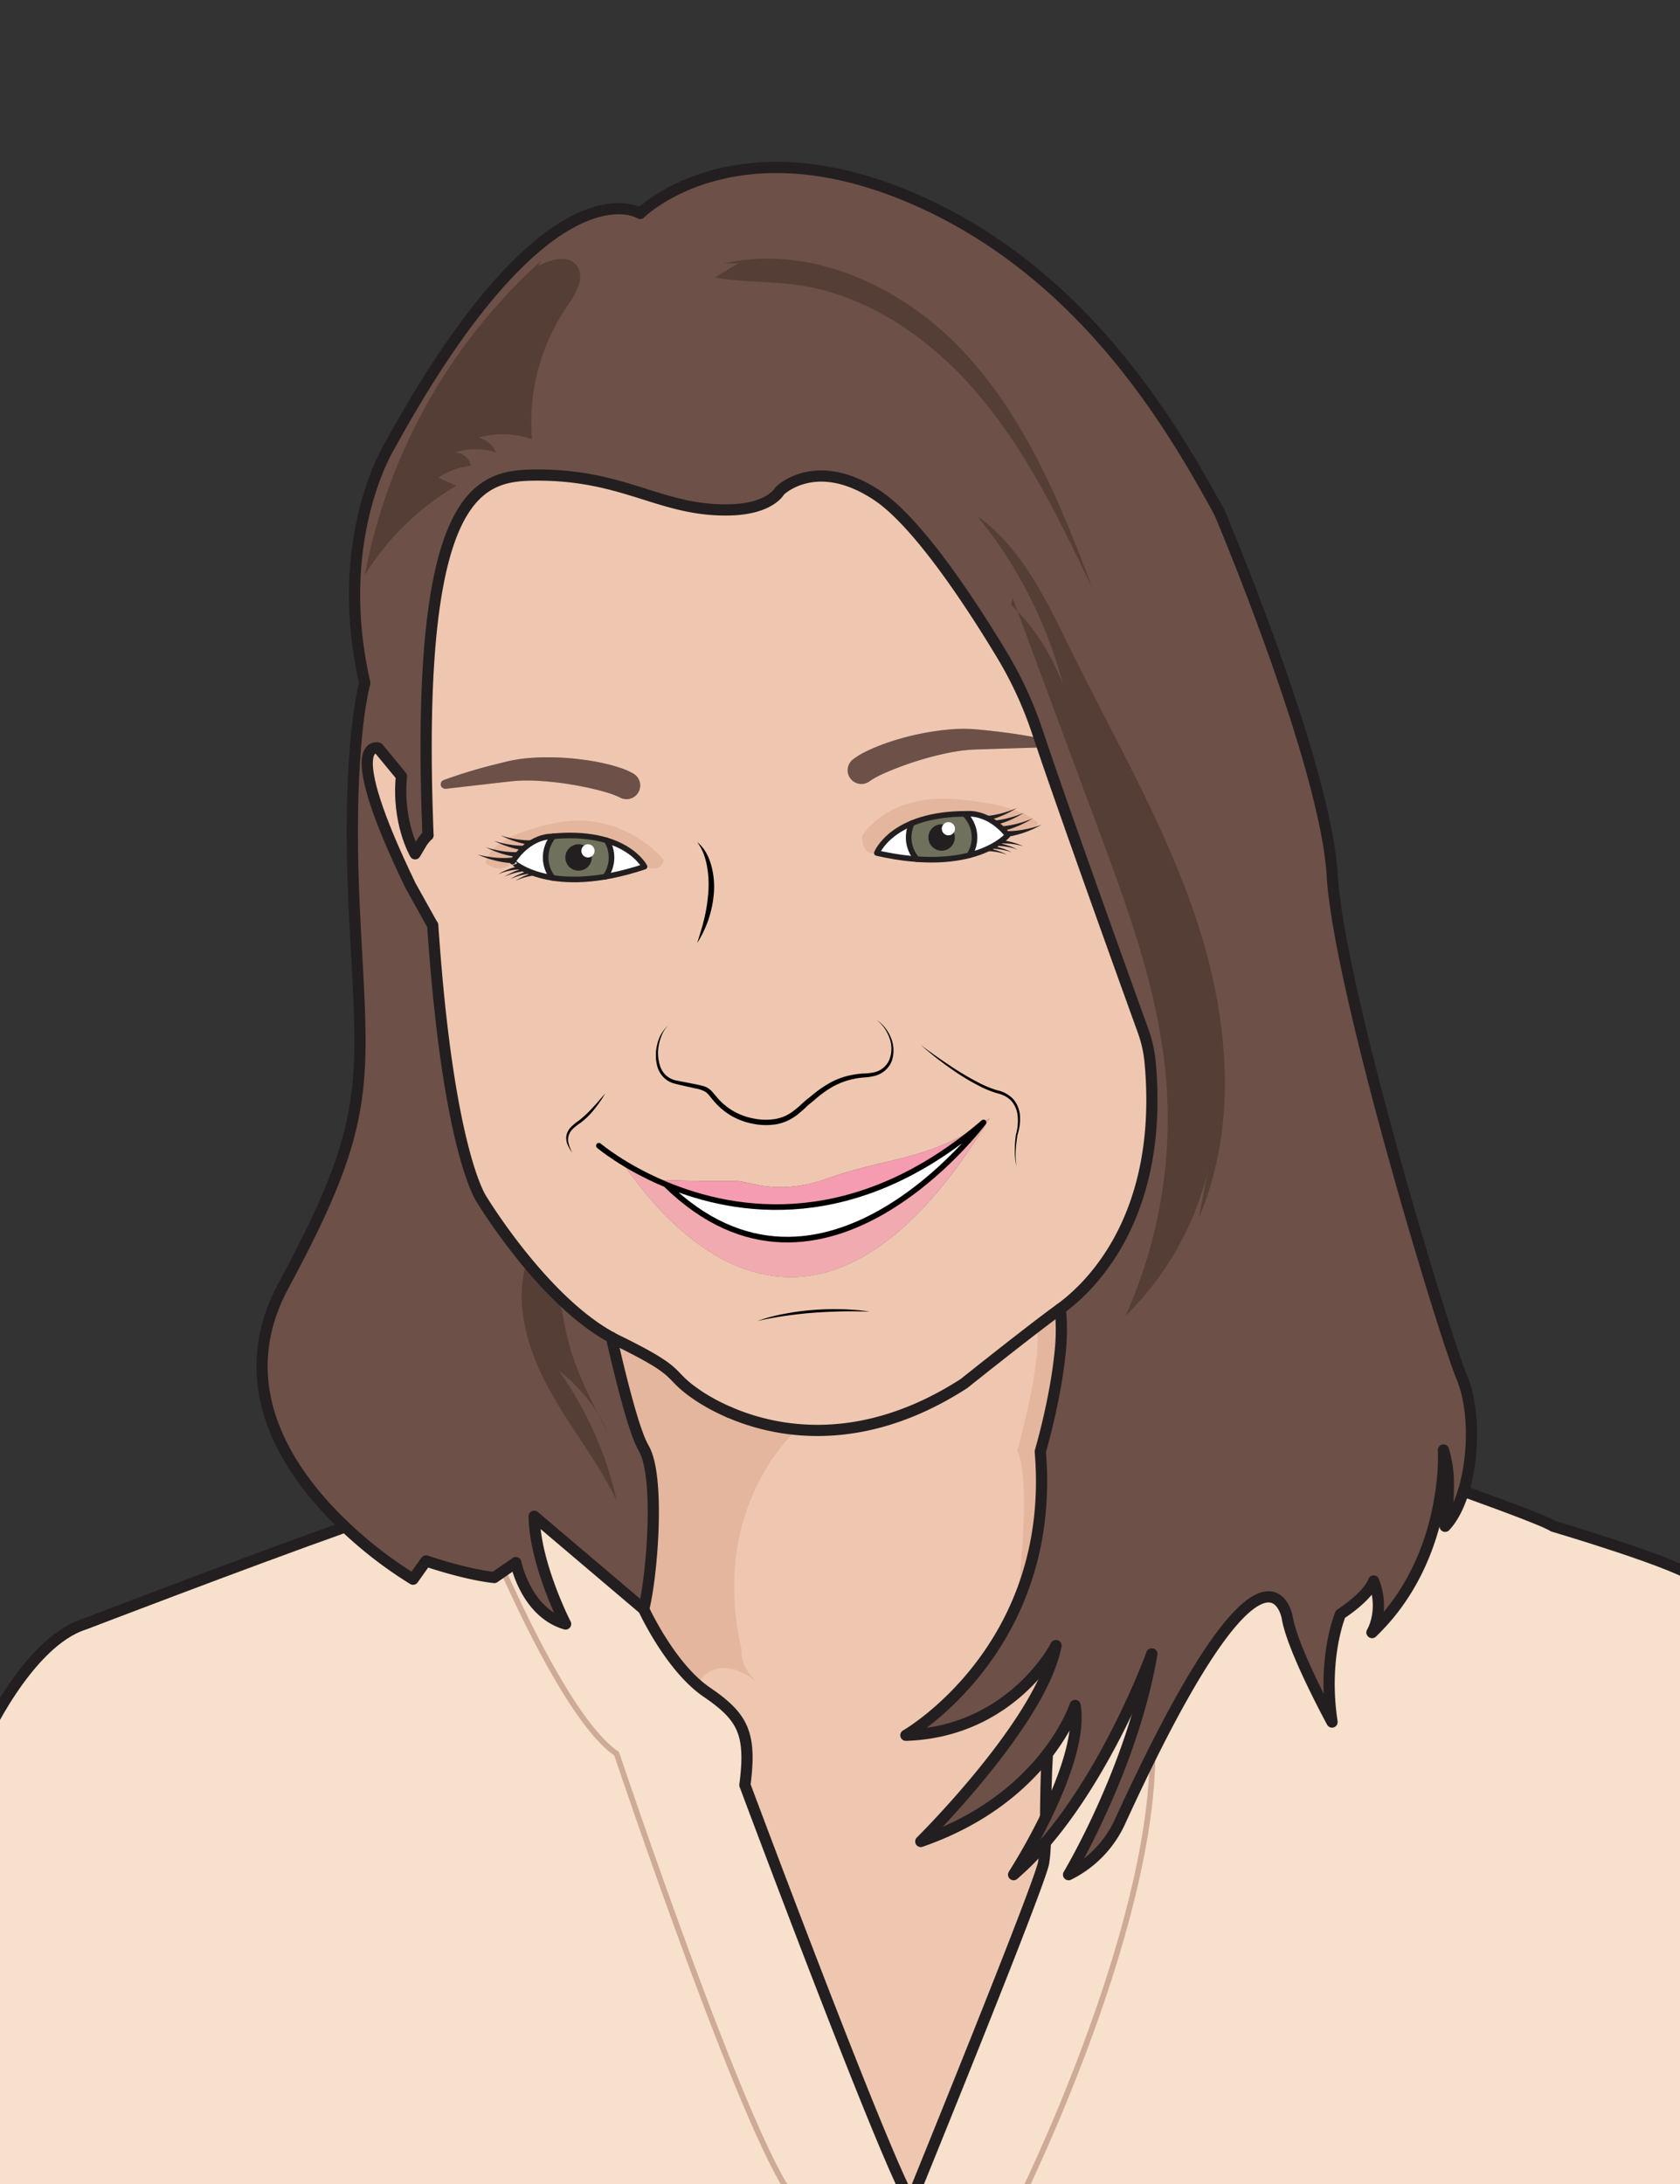 <svg xmlns="http://www.w3.org/2000/svg" viewBox="0 0 600 780"><rect x="0" y="0" width="600" height="780" fill="#333333" stroke="none"/><g id="Color"><path d="M373.43,649c.06-6.63.14-14.49.63-22.64,7.45-9.64,9.9-17.27,9.9-17.27C385.83,620,379.69,636.13,373.43,649Z" style="fill:#f7e0cc"/><path d="M411.33,590.74c-7,40.87-29.74,78.78-29.74,78.78l.37-.18a39.26,39.26,0,0,0,18.13-18.78c52.41-114.51,59.72-72.89,59.72-72.89,1.78,11.26,16,37.33,16,37.33-3.55-23.11,3-38.52,3-38.52,10.66-7.11,11.85-11.85,11.85-11.85,4.06,10.44-.39,18-.58,18.36,18.09-17.33,23.43-39.67,24.94-53.18a76.6,76.6,0,0,0,.53-12,41.87,41.87,0,0,1,1.75,12.81,91,91,0,0,1-1.16,14.45c2.76-2.93,5-7.34,6.55-12.51,17.59,6.34,30.13,11.13,32,12.51,0,0,46.22,13.63,51.56,19s0,222.22,0,222.22H325.3s45.63-112,47.4-120.89a49.45,49.45,0,0,0,.6-7.26C396.5,631.05,410.82,592.13,411.33,590.74Z" style="fill:#f7e0cc"/><path d="M310.55,279a4.9,4.9,0,0,1-5.82-7.89,26.34,26.34,0,0,1,4.29-2.62c1.38-.69,2.74-1.29,4.1-1.85a80.14,80.14,0,0,1,8.24-2.82,93.94,93.94,0,0,1,17-3.26,56.18,56.18,0,0,1,8.82-.21c.77,0,1.46.09,2.15.16l2.08.21,4.15.44c5.25.61,10.47,1.4,15.69,2.45.34,1,.7,2.09,1.08,3.19a1.32,1.32,0,0,1-.53.11h0l-16.49.51-4.12.13-2.05.07-2,.08a62.07,62.07,0,0,0-7.66,1,113.78,113.78,0,0,0-15.24,4.14c-2.48.87-4.95,1.8-7.3,2.82-1.18.5-2.34,1-3.42,1.59a24.42,24.42,0,0,0-2.78,1.64Z" style="fill:#6d5047"/><path d="M348,298a11.74,11.74,0,0,0-3.48-7.26h.94s7.65-.95,14.44,7.62c0,0-3.91,4.65-13.72,7.15A11.66,11.66,0,0,0,348,298Z" style="fill:#fff"/><path d="M344.5,290.69a11.74,11.74,0,0,1,1.66,14.76h0a57.92,57.92,0,0,1-18.69,1.39A11.71,11.71,0,0,1,325.69,294c4.56-1.89,10.67-3.28,18.81-3.34Z" style="fill:#6f715c"/><path d="M313.16,304.65s2.52-6.51,12.53-10.63a11.71,11.71,0,0,0,1.78,12.83A94.74,94.74,0,0,1,313.16,304.65Z" style="fill:#fff"/><path d="M135.07,267.15s-14.22-4.15,11.56,49.18l7.87,14.11C160,411.51,172,428.33,172,428.33s21.77,35.93,46.43,49.32c2.77,12.17,6.36,26.7,9.41,34.88a31.22,31.22,0,0,0,2.1,4.69c5.92,10.08,3,45.63,0,57.48l-39.11-33.18C191,558.61,202,580,202,580c-14.23-4.15-17.78-21.93-17.78-21.93l-7.7,5.33c-10.67-1.18-24.37-5.92-24.37-5.92L147.52,564a148.59,148.59,0,0,1-24.26-18.69c-19.8-18.71-41.56-49.9-22-86.2,32-59.26,28.44-71.71,25.38-132.15s3.65-83,3.65-83c-11.85-51.56,8.89-84.74,8.89-84.74,56.89-103.71,89.48-83,89.48-83s32.6-32.59,96-5.92S420.11,155.15,435.52,183c0,0,37.92,89.48,40.29,129.78s39.71,163.29,46.23,179c4.62,11.11,4.47,28.22.62,40.82-1.58,5.17-3.79,9.58-6.55,12.51a91,91,0,0,0,1.16-14.45,41.87,41.87,0,0,0-1.75-12.81,76.6,76.6,0,0,1-.53,12c-1.51,13.51-6.85,35.85-24.94,53.18.19-.33,4.64-7.92.58-18.36,0,0-1.19,4.74-11.85,11.85,0,0-6.52,15.41-3,38.52,0,0-14.22-26.07-16-37.33,0,0-7.31-41.62-59.72,72.89A39.26,39.26,0,0,1,382,669.34l-.37.18s22.75-37.91,29.74-78.78c-.51,1.39-14.83,40.31-38,67.37A107.55,107.55,0,0,1,362,669.52,221.75,221.75,0,0,0,373.43,649c6.26-12.85,12.4-29,10.53-39.91,0,0-2.45,7.63-9.9,17.27C366,636.81,352,649.65,328.85,657.67c0,0,43.18-42.65,48.26-69.91-.49.94-16.26,30.82-53.59,32,0,0,53.92-30.81,48-101.33,0,0,5.25-17.74,7-34.63a74.8,74.8,0,0,0,.15-16.34c10.28-7.42,37.08-32.47,32.11-87.85a45.62,45.62,0,0,0-2.51-11.37c-6.11-16.91-26.13-72.47-35.94-101.39a1.58,1.58,0,0,0-.26-3l-.82-.16c-.26-.78-.52-1.54-.76-2.27a137.72,137.72,0,0,0-12.78-27.7c-10.95-18.14-29.68-46.77-44.23-56.6-21.92-14.81-35-1.77-35-1.77s-3.25,6.51-18.07,6.81c-24.4.5-37-12.55-68.74-12.44-19.58.07-42.67,3.55-39.11,120,.09,2.92.19,5.79.29,8.59-2.13,2.06-2.6,3.44-4.59,6.67,0,0-6.52-11.12-4.89-27.71Z" style="fill:#6d5047"/><path d="M325.3,786.26H-6.56V622.7s16-36.14,36.75-42.66c0,0,57.14-21.93,93.07-34.69A148.59,148.59,0,0,0,147.52,564l4.67-6.52s13.7,4.74,24.37,5.92l7.7-5.33S187.81,575.89,202,580c0,0-11.07-21.43-11.26-38.52l39.11,33.18s9.48,20.74,22.52,29.63,16,14.82,13.63,33.19C266,637.52,315.81,770.85,325.3,786.26Z" style="fill:#f7e0cc"/><path d="M222.23,415.07a111.28,111.28,0,0,0,11.65,6.26h0c1.24.58,2.54,1.15,3.89,1.71,56,54.84,113.49-22.13,113.49-22.13l0,0c.7-.49,1.41-1,2.13-1.52-57.45,94.85-107.18,48.07-127,21.6C224.82,418.84,223.42,416.85,222.23,415.07Z" style="fill:#f1aaaf"/><path d="M237.78,423c25.18,10.51,67.53,17.25,113.49-22.13C351.27,400.91,293.78,477.88,237.78,423Z" style="fill:#fff"/><path d="M233.89,421.33c11.42.45,25.43.5,29.33.5,4.45,0,14.29,5.48,32.62-1.05,20.57-7.34,36-6.47,55.41-19.9l0,0c-46,39.38-88.31,32.64-113.49,22.13C236.43,422.48,235.13,421.91,233.89,421.33Z" style="fill:#f59cb0"/><path d="M159.13,281.72a1.59,1.59,0,0,1-.72-3.07c5.27-1.91,10.58-3.53,16-5l4-1,2-.5c.67-.17,1.35-.33,2.1-.48a57.52,57.52,0,0,1,8.76-1.06,93.62,93.62,0,0,1,17.25.78,80.42,80.42,0,0,1,8.56,1.6c1.43.35,2.86.75,4.32,1.24a25.83,25.83,0,0,1,4.63,2,4.9,4.9,0,0,1-4.62,8.65l-.16-.09a27.06,27.06,0,0,0-3-1.22c-1.14-.4-2.36-.75-3.6-1.08-2.48-.67-5.05-1.23-7.64-1.73a112.6,112.6,0,0,0-15.68-1.9,61.94,61.94,0,0,0-7.72.11l-2,.21-2,.22-4.09.47-16.39,1.88Z" style="fill:#6d5047"/><path d="M218.38,477.65c.67.37,1.35.72,2,1.05C245.89,491.15,237,490.29,250,498.85a69.35,69.35,0,0,0,10.48,5.58h0c17.36,7.49,47.7,12.91,83.73-10.32,0,0,23.7-19,34.37-26.67a74.8,74.8,0,0,1-.15,16.34c-1.71,16.89-7,34.63-7,34.63,5.92,70.52-48,101.33-48,101.33,37.33-1.16,53.1-31,53.59-32C372,615,328.85,657.67,328.85,657.67c23.14-8,37.12-20.86,45.21-31.33-.49,8.15-.57,16-.63,22.64A221.75,221.75,0,0,1,362,669.52a107.55,107.55,0,0,0,11.26-11.41,49.45,49.45,0,0,1-.6,7.26c-1.77,8.89-47.4,120.89-47.4,120.89C315.81,770.85,266,637.52,266,637.52c2.37-18.37-.6-24.3-13.63-33.19s-22.52-29.63-22.52-29.63c3-11.85,5.92-47.4,0-57.48a31.22,31.22,0,0,1-2.1-4.69C224.74,504.35,221.15,489.82,218.38,477.65Z" style="fill:#efc7b0"/><path d="M218.38,306.24a11.69,11.69,0,0,0-1.7-6.09c10.37,3.13,13.51,9.37,13.51,9.37a92.85,92.85,0,0,1-14,3.58A11.64,11.64,0,0,0,218.38,306.24Z" style="fill:#fff"/><path d="M216.68,300.15a11.73,11.73,0,0,1-.52,13,58,58,0,0,1-18.74.43,11.75,11.75,0,0,1,.22-14.86C205.74,297.93,212,298.72,216.68,300.15Z" style="fill:#6f715c"/><path d="M197.42,313.53c-10-1.54-14.35-5.79-14.35-5.79,5.93-9.18,13.63-9,13.63-9l.94-.09a11.75,11.75,0,0,0-.22,14.86Z" style="fill:#fff"/><path d="M313.16,304.65a94.74,94.74,0,0,0,14.31,2.2,57.92,57.92,0,0,0,18.69-1.39h0c9.81-2.5,13.72-7.15,13.72-7.15-6.79-8.57-14.44-7.62-14.44-7.62h-.94c-8.14.06-14.25,1.45-18.81,3.34C315.68,298.14,313.16,304.65,313.16,304.65ZM222.23,415.07c1.19,1.78,2.59,3.77,4.18,5.89,19.79,26.47,69.52,73.25,127-21.6-.72.53-1.43,1-2.13,1.52-19.39,13.43-34.84,12.56-55.41,19.9-18.33,6.53-28.17,1.05-32.62,1.05-3.9,0-17.91-.05-29.33-.5h0A111.28,111.28,0,0,1,222.23,415.07ZM197.42,313.53a58,58,0,0,0,18.74-.43,92.85,92.85,0,0,0,14-3.58s-3.14-6.24-13.51-9.37c-4.72-1.43-10.94-2.22-19-1.48l-.94.09s-7.7-.2-13.63,9C183.07,307.74,187.42,312,197.42,313.53Zm-38.27-31.81,16.39-1.88,4.09-.47,2-.22,2-.21a61.94,61.94,0,0,1,7.72-.11,112.6,112.6,0,0,1,15.68,1.9c2.59.5,5.16,1.06,7.64,1.73,1.24.33,2.46.68,3.6,1.08a27.06,27.06,0,0,1,3,1.22l.16.09a4.9,4.9,0,0,0,4.62-8.65,25.83,25.83,0,0,0-4.63-2c-1.46-.49-2.89-.89-4.32-1.24a80.42,80.42,0,0,0-8.56-1.6,93.62,93.62,0,0,0-17.25-.78,57.52,57.52,0,0,0-8.76,1.06c-.75.15-1.43.31-2.1.48l-2,.5-4,1c-5.38,1.43-10.69,3.05-16,5a1.59,1.59,0,0,0,.72,3.07Zm-12.52,34.61c-25.78-53.33-11.56-49.18-11.56-49.18l8.3,10.07c-1.63,16.59,4.89,27.71,4.89,27.71,2-3.23,2.46-4.61,4.59-6.67-.1-2.8-.2-5.67-.29-8.59-3.56-116.45,19.53-119.93,39.11-120,31.7-.11,44.34,12.94,68.74,12.44,14.82-.3,18.07-6.81,18.07-6.81s13-13,35,1.77c14.55,9.83,33.28,38.46,44.23,56.6a137.72,137.72,0,0,1,12.78,27.7c.24.73.5,1.49.76,2.27-5.22-1.05-10.44-1.84-15.69-2.45l-4.15-.44-2.08-.21c-.69-.07-1.38-.12-2.15-.16a56.18,56.18,0,0,0-8.82.21,93.94,93.94,0,0,0-17,3.26,80.14,80.14,0,0,0-8.24,2.82c-1.36.56-2.72,1.16-4.1,1.85a26.34,26.34,0,0,0-4.29,2.62,4.9,4.9,0,0,0,5.82,7.89l.15-.11a24.42,24.42,0,0,1,2.78-1.64c1.08-.56,2.24-1.09,3.42-1.59,2.35-1,4.82-1.95,7.3-2.82a113.78,113.78,0,0,1,15.24-4.14,62.07,62.07,0,0,1,7.66-1l2-.08,2.05-.07,4.12-.13,16.49-.51h0a1.32,1.32,0,0,0,.53-.11c9.81,28.92,29.83,84.48,35.94,101.39a45.62,45.62,0,0,1,2.51,11.37c5,55.38-21.83,80.43-32.11,87.85-10.67,7.71-34.37,26.67-34.37,26.67-36,23.23-66.37,17.81-83.73,10.32h0A69.35,69.35,0,0,1,250,498.85c-13-8.56-4.15-7.7-29.63-20.15-.68-.33-1.36-.68-2-1.05C193.72,464.26,172,428.33,172,428.33s-12-16.82-17.45-97.89Z" style="fill:#efc7b0"/></g><g id="Shading"><path d="M307.81,298.67s8.62-15.17,33.2-13.27,29.62,8.45,29.62,8.45,1.18,2.24-10.75,4.45c0,0-2.67-5.41-12.85-7.61s-30.89,4.66-33.87,14C313.16,304.65,308.11,306.49,307.81,298.67Z" style="fill:#e4b69d"/><path d="M173.5,308.33s-.7-9,24.14-14.29,39.36,13,39.36,13,0,4.84-6.81,2.47c0,0-7.76-14.62-37.21-10.42,0,0-7.07,2.32-10,8.19S173.5,308.33,173.5,308.33Z" style="fill:#e4b69d"/><path d="M378.63,467.44s-1.18,31.12-7.11,51c0,0,4,27.65-8.24,54.12,0,0,5.39-43.72,0-54.42,0,0,9.54-34,6.82-44.28Z" style="fill:#e4b69d"/><path d="M231.89,562.84s2.29-34.76,0-42.86-8.72-18.2-13.51-42.33l19.38,10.8s23.34,23.4,46.93,22.09c0,0-31.69,27.13-19.84,78.68,0,0-1,5.63,5.6,11.56,0,0-14.08-12-21.4.94,0,0-18.7-21.53-20.11-27.83Z" style="fill:#e4b69d"/><path d="M258.52,94.1c31.24-7.12,64.25,8.43,86,31.94S378.9,179.93,390.09,210c-11.42-23.83-23-47.93-39.94-68.22s-40-36.7-66.22-40.14c-9.49-1.24-19.17-.78-28.56-2.58L263.71,94" style="fill:#543e36"/><path d="M361.7,213.7l30.47,82.09C403,325,413.92,354.55,416.49,385.55A171.85,171.85,0,0,1,402,469.91a107.5,107.5,0,0,0,31.31-62.12l-5.15,27.14c14.09-33,10.65-71.22-.49-105.33s-29.44-65.35-45.3-97.55C373.68,214.44,365,195.64,349,184.31a158.15,158.15,0,0,1,30.8,60.76,78.55,78.55,0,0,0-18.67-29.15" style="fill:#543e36"/><path d="M186.4,451.42c-1.73,16.05,2.66,32.32,10,46.7s17.57,27.07,28.14,39.27l-11.35-30.61A32.38,32.38,0,0,0,223.36,522a104.71,104.71,0,0,1-16.68-44.48c-.59-4.55-1-9.45-3.93-13-4.29-5.19-13.37-6.82-14.23-13.49" style="fill:none"/><path d="M192.29,94.92c4.27-2.11,10-4,13.28-.56,3.85,4,.17,10.46-3,15A73.11,73.11,0,0,0,190,156.84a32.24,32.24,0,0,0-19.22-.52,8.88,8.88,0,0,1,6.34,5.31,22.41,22.41,0,0,0-14.71.07,5.7,5.7,0,0,1,5.78,4.61,27,27,0,0,0-11.66,4.27l6.42,2.91a94.94,94.94,0,0,0-32.63,31.83A201.74,201.74,0,0,1,193.28,93.14" style="fill:#543e36"/><path d="M140.17,455.72c-7.28-31.74.91-64.74,9.07-96.27-1.09,8.2,2.49,15.18,2.37,23-.11,7.19-4.46,15.73-6,22.85C142.41,419.67,136.81,441.06,140.17,455.72Z" style="fill:none"/><path d="M188.16,450.37c-4.67,15,.18,31.38,7.65,45.19s17.51,26.14,24.41,40.24a129.24,129.24,0,0,0-20.56-46.17,56.44,56.44,0,0,1,17.64,22.44c-6.14-11.61-12.34-23.4-15.1-36.24-1-4.71-1.57-9.58-3.43-14s-5.34-8.57-10.05-9.65" style="fill:#543e36"/></g><g id="Outline"><path d="M179.78,561.21c10.1,22.5,26.76,55.82,40.44,65.13,0,0,49.35,147.18,64.47,159.92" style="fill:none;stroke:#ceab97;stroke-miterlimit:10;stroke-width:2px"/><path d="M364,786.26s47.21-94.56,47.64-159.86" style="fill:none;stroke:#ceab97;stroke-miterlimit:10;stroke-width:2px"/><path d="M152.85,298.26c-.1-2.8-.2-5.67-.29-8.59-3.56-116.45,19.53-119.93,39.11-120,31.7-.11,44.34,12.94,68.74,12.44,14.82-.3,18.07-6.81,18.07-6.81s13-13,35,1.77c14.55,9.83,33.28,38.46,44.23,56.6a137.72,137.72,0,0,1,12.78,27.7c8.89,26.73,31.26,88.8,37.78,106.85a45.62,45.62,0,0,1,2.51,11.37c5,55.38-21.83,80.43-32.11,87.85-10.67,7.71-34.37,26.67-34.37,26.67-36,23.23-66.37,17.81-83.73,10.32h0A69.35,69.35,0,0,1,250,498.85c-13-8.56-4.15-7.7-29.63-20.15-.68-.33-1.36-.68-2-1.05C193.72,464.26,172,428.33,172,428.33s-12-16.82-17.45-97.89" style="fill:none;stroke:#231f20;stroke-linecap:round;stroke-linejoin:round;stroke-width:4px"/><path d="M218.38,477.65c2.77,12.17,6.36,26.7,9.41,34.88a31.22,31.22,0,0,0,2.1,4.69c5.92,10.08,3,45.63,0,57.48,0,0,9.48,20.74,22.52,29.63s16,14.82,13.63,33.19c0,0,49.77,133.33,59.26,148.74,0,0,45.63-112,47.4-120.89a49.45,49.45,0,0,0,.6-7.26" style="fill:none;stroke:#231f20;stroke-linecap:round;stroke-linejoin:round;stroke-width:4px"/><path d="M373.43,649c.06-6.63.14-14.49.63-22.64" style="fill:none;stroke:#231f20;stroke-linecap:round;stroke-linejoin:round;stroke-width:4px"/><path d="M522.66,532.56c17.59,6.34,30.13,11.13,32,12.51,0,0,46.22,13.63,51.56,19s0,222.22,0,222.22H-6.56V622.7s16-36.14,36.75-42.66c0,0,57.14-21.93,93.07-34.69" style="fill:none;stroke:#231f20;stroke-linecap:round;stroke-linejoin:round;stroke-width:4px"/><line x1="260.53" y1="504.43" x2="260.52" y2="504.43" style="fill:none;stroke:#231f20;stroke-linecap:round;stroke-linejoin:round;stroke-width:4px"/><path d="M229.89,574.7l-39.11-33.18C191,558.61,202,580,202,580c-14.23-4.15-17.78-21.93-17.78-21.93l-7.7,5.33c-10.67-1.18-24.37-5.92-24.37-5.92L147.52,564a148.59,148.59,0,0,1-24.26-18.69c-19.8-18.71-41.56-49.9-22-86.2,32-59.26,28.44-71.71,25.38-132.15s3.65-83,3.65-83c-11.85-51.56,8.89-84.74,8.89-84.74,56.89-103.71,89.48-83,89.48-83s32.6-32.59,96-5.92S420.11,155.15,435.52,183c0,0,37.92,89.48,40.29,129.78s39.71,163.29,46.23,179c4.62,11.11,4.47,28.22.62,40.82-1.58,5.17-3.79,9.58-6.55,12.51a91,91,0,0,0,1.16-14.45,41.87,41.87,0,0,0-1.75-12.81,76.6,76.6,0,0,1-.53,12c-1.51,13.51-6.85,35.85-24.94,53.18" style="fill:none;stroke:#231f20;stroke-linecap:round;stroke-linejoin:round;stroke-width:4px"/><path d="M490,583h0c.19-.33,4.64-7.92.58-18.36,0,0-1.19,4.74-11.85,11.85,0,0-6.52,15.41-3,38.52,0,0-14.22-26.07-16-37.33,0,0-7.31-41.62-59.72,72.89A39.26,39.26,0,0,1,382,669.34l-.37.18s22.75-37.91,29.74-78.78" style="fill:none;stroke:#231f20;stroke-linecap:round;stroke-linejoin:round;stroke-width:4px"/><path d="M411.34,590.7a.06.06,0,0,1,0,0c-.51,1.39-14.83,40.31-38,67.37A107.55,107.55,0,0,1,362,669.52,221.75,221.75,0,0,0,373.43,649c6.26-12.85,12.4-29,10.53-39.91,0,0-2.45,7.63-9.9,17.27C366,636.81,352,649.65,328.85,657.67c0,0,43.18-42.65,48.26-69.91" style="fill:none;stroke:#231f20;stroke-linecap:round;stroke-linejoin:round;stroke-width:4px"/><path d="M377.12,587.74v0c-.49.94-16.26,30.82-53.59,32,0,0,53.92-30.81,48-101.33,0,0,5.25-17.74,7-34.63a74.8,74.8,0,0,0,.15-16.34" style="fill:none;stroke:#231f20;stroke-linecap:round;stroke-linejoin:round;stroke-width:4px"/><path d="M152.85,298.26c-2.13,2.06-2.6,3.44-4.59,6.67,0,0-6.52-11.12-4.89-27.71l-8.3-10.07s-14.22-4.15,11.56,49.18l7.87,14.11" style="fill:none;stroke:#231f20;stroke-linecap:round;stroke-linejoin:round;stroke-width:4px"/><path d="M230.19,309.52S223.37,296,196.7,298.76c0,0-7.7-.2-13.63,9C183.07,307.74,196.41,320.78,230.19,309.52Z" style="fill:none;stroke:#231f20;stroke-linecap:round;stroke-linejoin:round;stroke-width:2px"/><path d="M216.68,300.15a11.73,11.73,0,0,1-.52,13" style="fill:none;stroke:#231f20;stroke-linecap:round;stroke-linejoin:round;stroke-width:2px"/><path d="M197.64,298.67a11.75,11.75,0,0,0-.22,14.86" style="fill:none;stroke:#231f20;stroke-linecap:round;stroke-linejoin:round;stroke-width:2px"/><circle cx="206.63" cy="306.24" r="4.72" style="fill:#231f20"/><circle cx="209.99" cy="303.88" r="2.36" style="fill:#fff"/><path d="M170.62,305.19a36.38,36.38,0,0,0,6.18,1.09,32.72,32.72,0,0,0,6.18,0h0a1,1,0,0,1,.18,2H183a33.83,33.83,0,0,1-6.38-1A35.54,35.54,0,0,1,170.62,305.19Z" style="fill:#231f20"/><path d="M173.5,302.59a36.07,36.07,0,0,0,5.36,1.3,33.24,33.24,0,0,0,5.42.46h0a.83.83,0,0,1,0,1.66h-.13a33.5,33.5,0,0,1-5.49-1.3A37.09,37.09,0,0,1,173.5,302.59Z" style="fill:#231f20"/><path d="M176.44,300.3a36.07,36.07,0,0,0,5.36,1.3,33.22,33.22,0,0,0,5.42.45h0a.83.83,0,0,1,0,1.66h-.12a32.39,32.39,0,0,1-5.5-1.3A34.76,34.76,0,0,1,176.44,300.3Z" style="fill:#231f20"/><path d="M178.86,298.38a36.07,36.07,0,0,0,5.36,1.3,32.14,32.14,0,0,0,5.42.45h0a.84.84,0,1,1,0,1.67h-.12a33.62,33.62,0,0,1-5.5-1.3A36.39,36.39,0,0,1,178.86,298.38Z" style="fill:#231f20"/><path d="M177.92,312.21a25,25,0,0,1,6.94-2.76.56.56,0,0,1,.66.42.54.54,0,0,1-.41.65l-.08,0h0A24.24,24.24,0,0,0,177.92,312.21Z" style="fill:#231f20"/><path d="M180.08,313.16a23.31,23.31,0,0,1,5.85-2.72.45.45,0,0,1,.57.3.46.46,0,0,1-.3.57l-.07,0A22.68,22.68,0,0,0,180.08,313.16Z" style="fill:#231f20"/><path d="M182.22,314a23.31,23.31,0,0,1,5.85-2.72.46.46,0,0,1,.57.3.45.45,0,0,1-.3.57l-.07,0A22.58,22.58,0,0,0,182.22,314Z" style="fill:#231f20"/><path d="M184,314.63a23.31,23.31,0,0,1,5.85-2.72.46.46,0,0,1,.27.87l-.07,0A22.58,22.58,0,0,0,184,314.63Z" style="fill:#231f20"/><path d="M313.16,304.65s5.47-14.12,32.28-14c0,0,7.65-.95,14.44,7.62C359.88,298.3,347.88,312.57,313.16,304.65Z" style="fill:none;stroke:#231f20;stroke-linecap:round;stroke-linejoin:round;stroke-width:2px"/><path d="M327.47,306.85A11.71,11.71,0,0,1,325.69,294" style="fill:none;stroke:#231f20;stroke-linecap:round;stroke-linejoin:round;stroke-width:2px"/><path d="M346.16,305.46a11.75,11.75,0,0,0-1.66-14.77" style="fill:none;stroke:#231f20;stroke-linecap:round;stroke-linejoin:round;stroke-width:2px"/><circle cx="336.29" cy="299.1" r="4.72" style="fill:#231f20"/><circle cx="338.71" cy="295.98" r="2.36" style="fill:#fff"/><path d="M372,294.54a36.16,36.16,0,0,1-5.79,2.66,35,35,0,0,1-6.25,1.64,1,1,0,0,1-.33-2h.17a33.75,33.75,0,0,0,6.15-.62A36,36,0,0,0,372,294.54Z" style="fill:#231f20"/><path d="M368.9,292.24a36.74,36.74,0,0,1-4.93,2.6,33.39,33.39,0,0,1-5.35,1.83.82.82,0,0,1-1-.6.83.83,0,0,1,.61-1l.11,0h0a33,33,0,0,0,5.34-1A36.1,36.1,0,0,0,368.9,292.24Z" style="fill:#231f20"/><path d="M365.76,290.25a37.41,37.41,0,0,1-4.94,2.59,32.44,32.44,0,0,1-5.35,1.83.83.83,0,1,1-.4-1.61l.11,0h0a32.18,32.18,0,0,0,5.35-1A38.27,38.27,0,0,0,365.76,290.25Z" style="fill:#231f20"/><path d="M363.16,288.58a36.21,36.21,0,0,1-4.94,2.59,33.62,33.62,0,0,1-5.34,1.83.85.85,0,0,1-1-.6.83.83,0,0,1,.61-1l.12,0h0a32,32,0,0,0,5.35-1A37.35,37.35,0,0,0,363.16,288.58Z" style="fill:#231f20"/><path d="M365.45,302.24a24.54,24.54,0,0,0-7.24-1h0a.54.54,0,0,1-.56-.54.55.55,0,0,1,.54-.56h.08A25.12,25.12,0,0,1,365.45,302.24Z" style="fill:#231f20"/><path d="M363.39,303.4a23.06,23.06,0,0,0-6.2-1.24.46.46,0,1,1,0-.91h.07A23.32,23.32,0,0,1,363.39,303.4Z" style="fill:#231f20"/><path d="M361.34,304.4a23,23,0,0,0-6.21-1.23.46.46,0,0,1-.43-.48.45.45,0,0,1,.48-.43h.06A23.24,23.24,0,0,1,361.34,304.4Z" style="fill:#231f20"/><path d="M359.64,305.24a23,23,0,0,0-6.2-1.23.46.46,0,1,1,0-.91h.07A23.3,23.3,0,0,1,359.64,305.24Z" style="fill:#231f20"/><path d="M221.28,284.76a27.06,27.06,0,0,0-3-1.22c-1.14-.4-2.36-.75-3.6-1.08-2.48-.67-5.05-1.23-7.64-1.73a112.6,112.6,0,0,0-15.68-1.9,61.94,61.94,0,0,0-7.72.11l-2,.21-2,.22-4.09.47-16.39,1.88h0a1.59,1.59,0,0,1-.72-3.07c5.27-1.91,10.58-3.53,16-5l4-1,2-.5c.67-.17,1.35-.33,2.1-.48a57.52,57.52,0,0,1,8.76-1.06,93.62,93.62,0,0,1,17.25.78,80.42,80.42,0,0,1,8.56,1.6c1.43.35,2.86.75,4.32,1.24a25.83,25.83,0,0,1,4.63,2,4.9,4.9,0,0,1-4.62,8.65Z" style="fill:none"/><path d="M310.7,278.92a24.42,24.42,0,0,1,2.78-1.64c1.08-.56,2.24-1.09,3.42-1.59,2.35-1,4.82-1.95,7.3-2.82a113.78,113.78,0,0,1,15.24-4.14,62.07,62.07,0,0,1,7.66-1l2-.08,2.05-.07,4.12-.13,16.49-.51h0a1.59,1.59,0,0,0,.27-3.14c-5.49-1.13-11-2-16.51-2.61l-4.15-.44-2.08-.21c-.69-.07-1.38-.12-2.15-.16a56.18,56.18,0,0,0-8.82.21,93.94,93.94,0,0,0-17,3.26,80.14,80.14,0,0,0-8.24,2.82c-1.36.56-2.72,1.16-4.1,1.85a26.34,26.34,0,0,0-4.29,2.62,4.9,4.9,0,0,0,5.82,7.89Z" style="fill:none"/><path d="M238.78,366.11a10.11,10.11,0,0,0-2.28,3.26,16.85,16.85,0,0,0-1.19,3.79,14.76,14.76,0,0,0,.5,7.73,7.53,7.53,0,0,0,5.28,4.9c2.55.55,5.23,1,7.86,1.56.67.15,1.33.28,2,.47a6.67,6.67,0,0,1,2.08.91,6.82,6.82,0,0,1,.87.7,8,8,0,0,1,.76.82l1.3,1.53a22.47,22.47,0,0,0,5.89,5,23,23,0,0,0,7.21,2.67,21.44,21.44,0,0,0,7.65.22,15.6,15.6,0,0,0,3.61-1.06,16.36,16.36,0,0,0,3.26-2,35,35,0,0,0,3-2.57c.5-.45,1-.92,1.58-1.38l1.56-1.23a41.64,41.64,0,0,1,6.71-4.72,26.5,26.5,0,0,1,7.79-2.79c.67-.13,1.35-.26,2-.33a20,20,0,0,1,2.05-.19,20.48,20.48,0,0,0,3.87-.42,7.71,7.71,0,0,0,5.54-4.63,11,11,0,0,0,0-7.62,14.39,14.39,0,0,0-4.54-6.44,13.94,13.94,0,0,1,5,6.25,11.77,11.77,0,0,1,.43,8.15,8.53,8.53,0,0,1-2.36,3.54,9.49,9.49,0,0,1-3.76,2,20.17,20.17,0,0,1-4.1.59,29.35,29.35,0,0,0-3.88.61,26.44,26.44,0,0,0-7.26,2.79,40.26,40.26,0,0,0-6.36,4.65c-.51.43-1.06.87-1.58,1.29s-1,.82-1.44,1.28a37.51,37.51,0,0,1-3.11,2.71,18.54,18.54,0,0,1-3.63,2.19,17.22,17.22,0,0,1-4.09,1.23,23.45,23.45,0,0,1-8.36-.28,24.15,24.15,0,0,1-7.8-3,24.47,24.47,0,0,1-6.25-5.47l-1.28-1.57a8.46,8.46,0,0,0-.6-.67,5.23,5.23,0,0,0-.68-.58,9.91,9.91,0,0,0-3.47-1.23c-2.61-.61-5.21-1.13-7.88-1.83a8.33,8.33,0,0,1-3.69-2.18,9.16,9.16,0,0,1-2.16-3.64,15.32,15.32,0,0,1-.09-8.17A12.64,12.64,0,0,1,238.78,366.11Z"/><path d="M249,300.72a14.23,14.23,0,0,1,3.12,3.69,20.69,20.69,0,0,1,1.86,4.52,28.78,28.78,0,0,1,1,9.68,39.29,39.29,0,0,1-1.86,9.5,40.48,40.48,0,0,1-4.1,8.67c.93-3.06,1.89-6,2.6-9.1a57.74,57.74,0,0,0,1.36-9.19,36.79,36.79,0,0,0-.49-9.2,26.7,26.7,0,0,0-1.23-4.45A19.9,19.9,0,0,0,249,300.72Z"/><path d="M237.78,423c25.18,10.51,67.53,17.25,113.49-22.13,0,0-57.49,77-113.49,22.13-15-6.25-23.89-13.82-23.89-13.82" style="fill:none;stroke:#000;stroke-linecap:round;stroke-linejoin:round;stroke-width:2px"/><path d="M353.38,399.36c-57.45,94.85-107.18,48.07-127,21.6-1.59-2.12-3-4.11-4.18-5.89" style="fill:none"/><path d="M233.88,421.33h0c11.42.45,25.43.5,29.33.5,4.45,0,14.29,5.48,32.62-1.05,20.57-7.34,36-6.47,55.41-19.9.7-.49,1.41-1,2.13-1.52" style="fill:none"/><path d="M270.45,471.8a62.56,62.56,0,0,1,9.82-2.6,90.2,90.2,0,0,1,10.09-1.35,95.93,95.93,0,0,1,10.17-.26c1.7,0,3.39.16,5.08.26s3.37.35,5.05.57c-3.39-.05-6.76-.15-10.13-.06s-6.74.23-10.09.48-6.7.65-10,1.11c-1.67.23-3.33.52-5,.82S272.1,471.41,270.45,471.8Z"/><path d="M328.85,373.22q5.14,3.87,10.5,7.42a104.38,104.38,0,0,0,11,6.45,36.57,36.57,0,0,0,5.89,2.32,10.8,10.8,0,0,1,5.74,3.25,10.39,10.39,0,0,1,2.32,6.18,18.46,18.46,0,0,1-.9,6.48v-.05c-.3,1.85-.53,3.72-.65,5.6a24.13,24.13,0,0,0,0,2.82,11.45,11.45,0,0,0,.39,2.79,10.44,10.44,0,0,1-.59-2.78,26.87,26.87,0,0,1-.13-2.84,43.44,43.44,0,0,1,.42-5.69h0v0a17.44,17.44,0,0,0,.64-6.22,9.51,9.51,0,0,0-2.17-5.64,8.66,8.66,0,0,0-2.39-1.85,13.86,13.86,0,0,0-2.92-1.05,34.6,34.6,0,0,1-6-2.43,83.59,83.59,0,0,1-11-6.74A123.49,123.49,0,0,1,328.85,373.22Z"/><path d="M216.16,390.5a41.37,41.37,0,0,1-3.83,5.57,27.43,27.43,0,0,1-4.82,4.81,25.09,25.09,0,0,0-2.62,2,6.17,6.17,0,0,0-1.77,2.56,5.39,5.39,0,0,0,0,3.13,16.4,16.4,0,0,0,1.25,3.09,13,13,0,0,1-1.69-2.94,5.84,5.84,0,0,1-.32-3.49,6.52,6.52,0,0,1,1.85-3,20.76,20.76,0,0,1,2.67-2.13,39.65,39.65,0,0,0,4.82-4.54c.77-.8,1.51-1.64,2.23-2.49S215.43,391.36,216.16,390.5Z"/></g></svg>